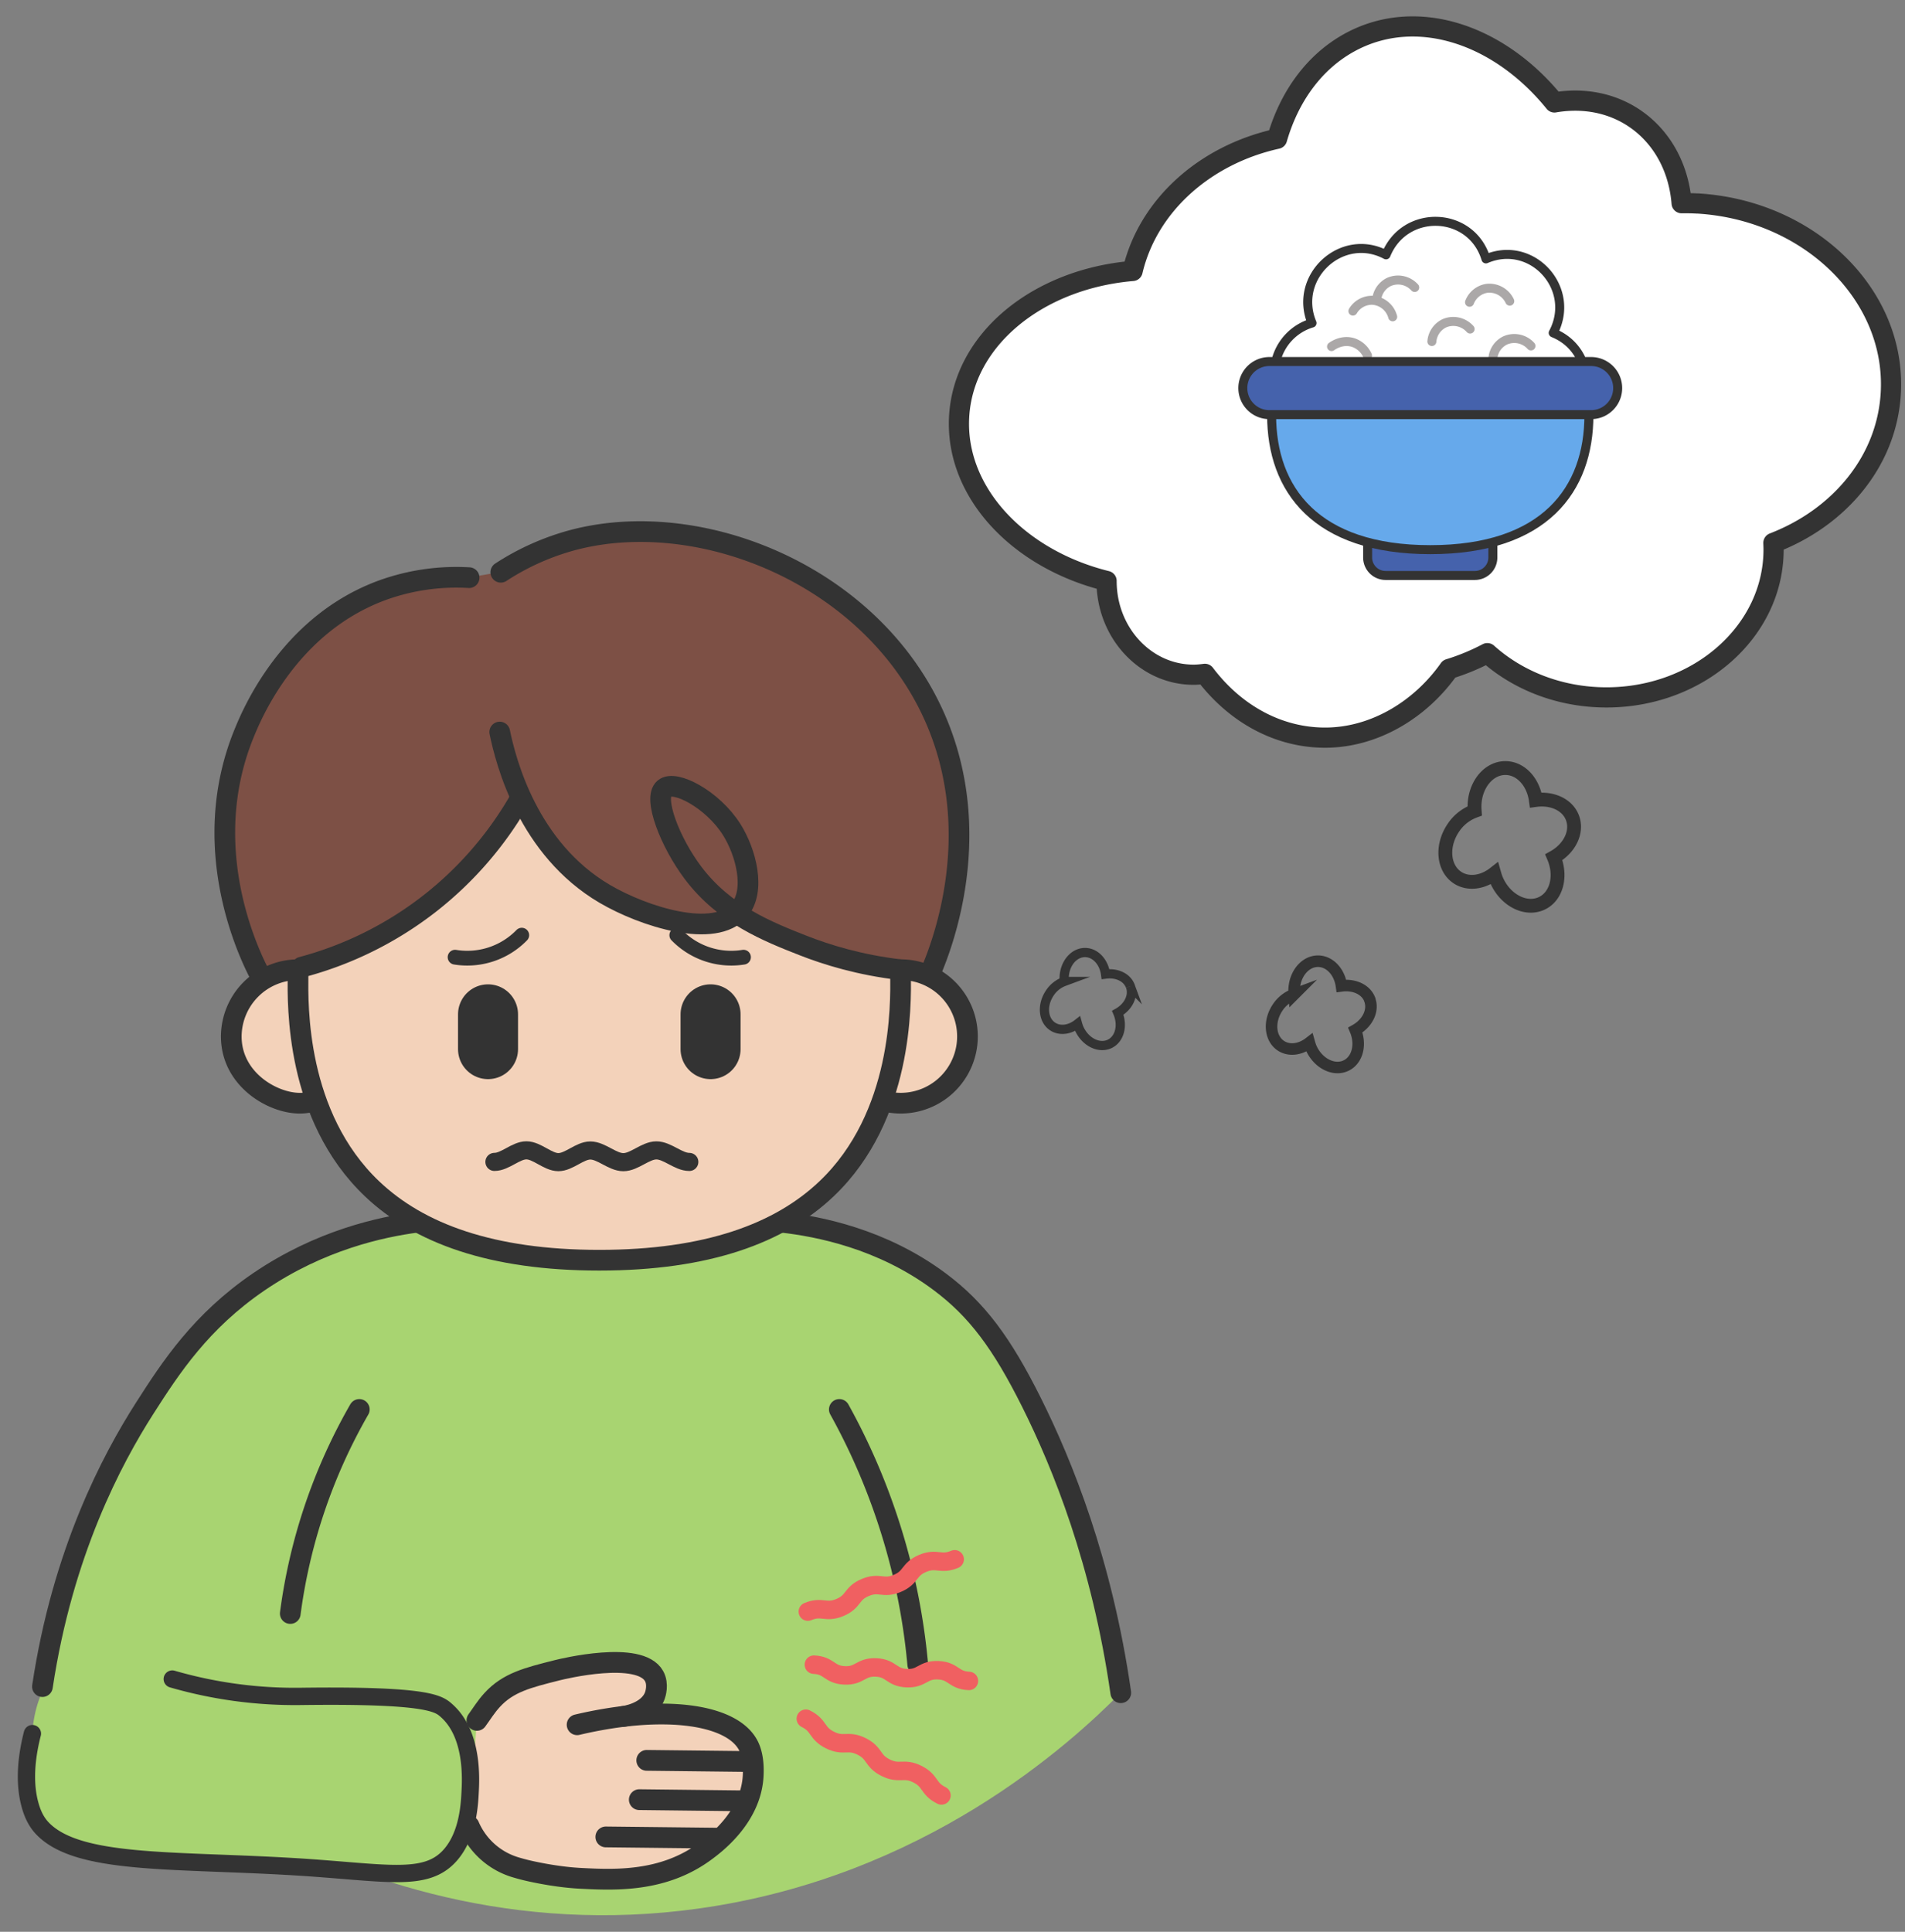 <svg xmlns="http://www.w3.org/2000/svg" width="72" height="73" fill="none" viewBox="0 0 72 73">
  <rect x="0" y="0" width="72" height="73" fill="#808080" stroke="none"/>
  <path fill="#A8D471" d="M1.704 63.126c.877-5.097 2.826-8.545 4.093-10.42C7.67 49.938 9.286 48.78 9.78 48.44c2.314-1.586 4.625-2.076 5.975-2.253h13.793c1.363.154 3.785.615 5.975 2.253 1.397 1.045 2.338 2.302 3.463 4.555 1.173 2.348 2.663 6.022 3.375 10.972-1.931 1.95-7.416 6.96-15.953 8.154-13.858 1.94-23.621-7.873-24.702-8.997l-.001.002Z"/>
  <path fill="#F3D2BA" d="M33.98 36.892c.006 1.024.095 5.287-2.803 8.037-1.765 1.675-4.5 2.693-8.584 2.693-4.083 0-6.82-1.018-8.584-2.693-2.902-2.754-2.81-6.976-2.804-8.037 1.288-5.068 5.675-8.713 10.72-8.996 5.502-.309 10.623 3.447 12.054 8.996h.002Z"/>
  <path fill="#F3D2BA" d="M11.695 41.64a1.869 1.869 0 0 1-.49.047c-1.019-.035-2.521-.934-2.521-2.521a2.534 2.534 0 0 1 2.521-2.522l.49 4.996Zm22.285-4.996a2.522 2.522 0 1 1-.474 4.998l.475-5v.002Z"/>
  <path fill="#7D5045" d="M35.239 27.04c-2.384-5.295-8.772-7.87-13.559-6.656a9.42 9.42 0 0 0-2.81 1.24l-1.2.207a8.203 8.203 0 0 0-3.225.455c-3.6 1.288-5.011 4.767-5.29 5.457-1.792 4.42.3 8.517.637 9.15l1.554-.345a13.486 13.486 0 0 0 8.21-6.286l-.28-1.001c.52 1.448 1.537 3.354 3.521 4.518 1.43.839 3.97 1.652 4.979.73.846.56 1.741.915 2.524 1.222.887.348 2.13.735 3.683.915l1.155.047c.39-.925 2.094-5.232.103-9.652l-.002-.002Z"/>
  <path fill="#F3D2BA" d="M23.53 64.866c.047-.005.98-.122 1.221-.794.016-.042.145-.419-.03-.733-.544-.986-3.475-.269-3.652-.225-1.129.284-1.865.466-2.47 1.129-.233.253-.395.523-.575.768L17.73 69a2.776 2.776 0 0 0 1.785 1.572c.106.031.221.063.354.096 0 0 1.036.26 2.076.312 1.269.065 3.1.152 4.682-1.003.35-.255 1.764-1.288 1.84-2.888.006-.164.03-.682-.168-1.096-.602-1.242-3.251-1.58-6.486-.817"/>
  <path fill="#A8D471" d="M1.224 65.511c-.163.64-.37 1.737-.075 2.742.1.345.244.616.446.83 1.313 1.396 4.832 1.185 9.378 1.449 3.567.206 5.108.649 6.053-.438.653-.75.716-1.876.74-2.323.032-.551.124-2.242-.9-3.14-.295-.26-.707-.589-5.492-.526a16.657 16.657 0 0 1-4.863-.656c-.101-.168-.906-1.459-2.172-1.53-1.417-.08-2.997 1.387-3.117 3.594l.002-.002Z"/>
  <path fill="#fff" stroke="#333" stroke-linecap="round" stroke-linejoin="round" stroke-width=".763" d="M64.15 7.691a8.41 8.41 0 0 0-.592-.012c-.085-1.061-.502-2.05-1.256-2.782-.953-.923-2.253-1.25-3.551-1.026-2.113-2.607-5.244-3.628-7.734-2.27-1.352.738-2.29 2.054-2.75 3.644-2.734.607-4.877 2.523-5.46 4.994-3.588.305-6.41 2.593-6.558 5.535-.143 2.832 2.24 5.352 5.574 6.179v.005c0 1.955 1.473 3.539 3.29 3.539.144 0 .285-.014.425-.033 1.118 1.48 2.74 2.411 4.547 2.411 1.808 0 3.564-1.01 4.684-2.596a8.34 8.34 0 0 0 1.445-.597c1.146 1.031 2.74 1.672 4.504 1.672 3.488 0 6.315-2.503 6.315-5.588 0-.083-.004-.167-.007-.251 2.514-.968 4.308-3.111 4.439-5.696.187-3.69-3.089-6.884-7.315-7.13v.002Z"/>
  <path fill="#fff" d="M48.22 13.662a1.986 1.986 0 0 1 1.368-1.455c-.728-1.747 1.133-3.462 2.797-2.577.718-1.763 3.23-1.66 3.776.153 1.742-.745 3.435 1.115 2.543 2.796.546.221.909.621 1.096 1.082"/>
  <path fill="#4562AC" d="M55.744 19.929H52.37a.679.679 0 0 0-.68.679v.458c0 .375.305.68.68.68h3.374a.679.679 0 0 0 .68-.68v-.458a.679.679 0 0 0-.68-.68Zm4.393-6.267h-12.16a1.003 1.003 0 1 0 0 2.007h12.16a1.003 1.003 0 0 0 0-2.007Z"/>
  <path fill="#66A9EB" d="M48.061 15.688c0 2.808 1.667 5.083 5.996 5.083 4.33 0 5.996-2.275 5.996-5.083"/>
  <path stroke="#ABA8A8" stroke-linecap="round" stroke-linejoin="round" stroke-width=".34" d="M51.134 11.755a.836.836 0 0 1 .726-.408.845.845 0 0 1 .777.625m1.481.933a.838.838 0 0 1 .471-.688.849.849 0 0 1 .974.217m-.021-1.012a.837.837 0 0 1 .647-.525.85.85 0 0 1 .873.483m-6.736 1.717c.028-.02.398-.298.84-.145a.913.913 0 0 1 .52.487m.344-2.092a.832.832 0 0 1 .463-.691.847.847 0 0 1 .976.207m2.954 2.693a.832.832 0 0 1 .465-.691.847.847 0 0 1 .975.208"/>
  <path stroke="#333" stroke-linecap="round" stroke-linejoin="round" stroke-width=".34" d="M48.22 13.662a1.986 1.986 0 0 1 1.368-1.455c-.728-1.747 1.133-3.462 2.797-2.577.718-1.763 3.23-1.66 3.776.153 1.742-.745 3.435 1.115 2.543 2.796.546.221.909.621 1.096 1.082m-3.377 6.945v.46a.678.678 0 0 1-.679.68H52.37a.678.678 0 0 1-.68-.68v-.46m8.447-6.944h-12.16a1.003 1.003 0 1 0 0 2.007h12.16a1.003 1.003 0 0 0 0-2.007Z"/>
  <path stroke="#333" stroke-linecap="round" stroke-linejoin="round" stroke-width=".34" d="M48.061 15.688c0 2.808 1.667 5.083 5.996 5.083 4.33 0 5.996-2.275 5.996-5.083"/>
  <path stroke="#333" stroke-linecap="round" stroke-linejoin="round" stroke-width=".782" d="M29.547 46.187c1.363.154 3.785.614 5.975 2.253 1.398 1.045 2.338 2.302 3.464 4.555 1.172 2.348 2.662 6.021 3.374 10.972m-26.606-17.78c-1.341.178-3.652.67-5.974 2.253-2.187 1.492-3.321 3.227-4.314 4.78-1.227 1.92-3.096 5.425-3.862 10.515"/>
  <path stroke="#333" stroke-linecap="round" stroke-linejoin="round" stroke-width=".782" d="M34.038 36.892c.006 1.024.095 5.287-2.804 8.037-1.764 1.675-4.5 2.693-8.584 2.693-4.083 0-6.819-1.018-8.583-2.693-2.902-2.753-2.811-6.976-2.804-8.037m7.624-9.229c.232 1.123 1.068 4.41 3.968 6.114 1.483.87 4.16 1.714 5.085.623.638-.752.251-2.206-.29-3.059-.717-1.13-2.14-1.885-2.544-1.546-.433.361.223 2.042 1.085 3.186 1.189 1.581 2.84 2.229 4.167 2.75.887.348 2.13.735 3.682.915"/>
  <path stroke="#333" stroke-linecap="round" stroke-linejoin="round" stroke-width=".782" d="M19.616 30.26a13.503 13.503 0 0 1-3.333 3.85 13.5 13.5 0 0 1-4.877 2.436m.347 5.094a1.87 1.87 0 0 1-.49.047c-1.02-.035-2.522-.934-2.522-2.521a2.534 2.534 0 0 1 2.522-2.522m22.775 0a2.522 2.522 0 1 1-.474 4.998M18.928 21.625a9.467 9.467 0 0 1 2.812-1.24c4.786-1.215 11.173 1.36 13.558 6.654 1.991 4.42.288 8.727-.103 9.652m-25.344.201c-.337-.634-2.43-4.73-.637-9.15.28-.69 1.69-4.168 5.29-5.457a8.233 8.233 0 0 1 3.226-.456"/>
  <path stroke="#333" stroke-linecap="round" stroke-linejoin="round" stroke-width=".558" d="M25.58 35.339a2.872 2.872 0 0 0 2.52.832"/>
  <path stroke="#333" stroke-linecap="round" stroke-linejoin="round" stroke-width="2.268" d="M26.856 38.331v1.314"/>
  <path stroke="#333" stroke-linecap="round" stroke-linejoin="round" stroke-width=".558" d="M19.72 35.339a2.872 2.872 0 0 1-2.52.832"/>
  <path stroke="#333" stroke-linecap="round" stroke-linejoin="round" stroke-width="2.268" d="M18.445 38.331v1.314"/>
  <path stroke="#333" stroke-linecap="round" stroke-linejoin="round" stroke-width=".684" d="M26.053 43.908c-.413.002-.832-.438-1.247-.436-.416.002-.83.445-1.246.445-.417 0-.83-.441-1.248-.441-.403 0-.808.441-1.21.44-.4-.002-.804-.444-1.205-.446-.401-.001-.808.438-1.21.437"/>
  <path stroke="#333" stroke-linecap="round" stroke-linejoin="round" stroke-width=".782" d="M31.723 53.261a24.358 24.358 0 0 1 1.823 4.162 24.35 24.35 0 0 1 1.14 5.473M13.58 53.261a20.935 20.935 0 0 0-2.609 7.712"/>
  <path stroke="#333" stroke-miterlimit="10" stroke-width=".436" d="M51.773 37.776c-.145-.385-.59-.586-1.072-.521-.073-.529-.443-.932-.888-.932-.497 0-.902.504-.902 1.127 0 .042.002.082.005.124a1.29 1.29 0 0 0-.631.504c-.346.519-.288 1.162.125 1.438.313.208.738.148 1.077-.115.023.082.05.164.089.244.272.56.857.838 1.303.62.43-.21.575-.798.346-1.34.459-.257.698-.737.544-1.148h.004Z"/>
  <path stroke="#333" stroke-miterlimit="10" stroke-width=".523" d="M59.433 30.908c-.186-.5-.764-.76-1.387-.677-.096-.686-.574-1.207-1.15-1.207-.646 0-1.167.654-1.167 1.46 0 .054.003.107.007.16a1.65 1.65 0 0 0-.817.653c-.447.672-.373 1.506.162 1.864.405.269.957.192 1.395-.15.03.106.064.213.117.317.352.726 1.107 1.086 1.689.803.556-.27.743-1.033.446-1.736.594-.333.904-.955.705-1.487Z"/>
  <path stroke="#333" stroke-miterlimit="10" stroke-width=".349" d="M42.721 37.267c-.125-.339-.516-.513-.937-.457-.064-.463-.387-.815-.776-.815-.436 0-.789.441-.789.986 0 .036.002.073.005.108a1.118 1.118 0 0 0-.551.442c-.302.453-.253 1.017.11 1.258.272.181.646.129.942-.102.02.072.044.144.079.215.237.49.748.733 1.141.543.377-.184.502-.698.302-1.173.401-.225.61-.644.476-1.003l-.002-.002Z"/>
  <path stroke="#333" stroke-linecap="round" stroke-linejoin="round" stroke-width=".654" d="M1.224 65.511c-.163.64-.37 1.737-.075 2.742.1.345.244.616.446.83 1.313 1.396 4.832 1.185 9.378 1.449 3.567.206 5.108.649 6.053-.438.653-.75.716-1.876.74-2.323.032-.551.124-2.242-.9-3.14-.295-.259-.707-.589-5.492-.526a16.658 16.658 0 0 1-4.863-.656"/>
  <path stroke="#333" stroke-linecap="round" stroke-linejoin="round" stroke-width=".785" d="m28.223 66.565-3.778-.043m3.668 1.53-3.95-.045m2.991 1.455-4.256-.047M17.73 69a2.776 2.776 0 0 0 1.785 1.572c.106.031.221.063.354.096 0 0 1.037.26 2.077.312 1.268.065 3.099.152 4.681-1.003.35-.255 1.765-1.288 1.84-2.888.007-.164.031-.682-.168-1.096-.602-1.242-3.25-1.58-6.486-.817"/>
  <path stroke="#333" stroke-linecap="round" stroke-linejoin="round" stroke-width=".785" d="M23.53 64.866c.047-.005.98-.122 1.222-.794.015-.042.144-.419-.03-.733-.545-.986-3.476-.269-3.652-.225-1.13.284-1.866.466-2.471 1.129-.232.253-.395.523-.574.768"/>
  <path stroke="#F06061" stroke-linecap="round" stroke-linejoin="round" stroke-width=".698" d="M30.532 60.901c.543-.227.669.072 1.212-.155.542-.227.415-.527.958-.756.542-.228.668.072 1.21-.155.543-.227.418-.529.96-.756.543-.227.669.072 1.211-.155m-5.322 3.982c.588.026.573.379 1.159.405.586.026.602-.326 1.19-.3.588.026.572.378 1.159.405.586.026.603-.327 1.192-.3.588.026.572.378 1.16.404m-6.165 1.428c.527.262.386.544.912.806.527.262.667-.02 1.194.24.527.263.386.545.913.807s.668-.02 1.195.24c.527.263.386.545.913.807"/>
</svg>
